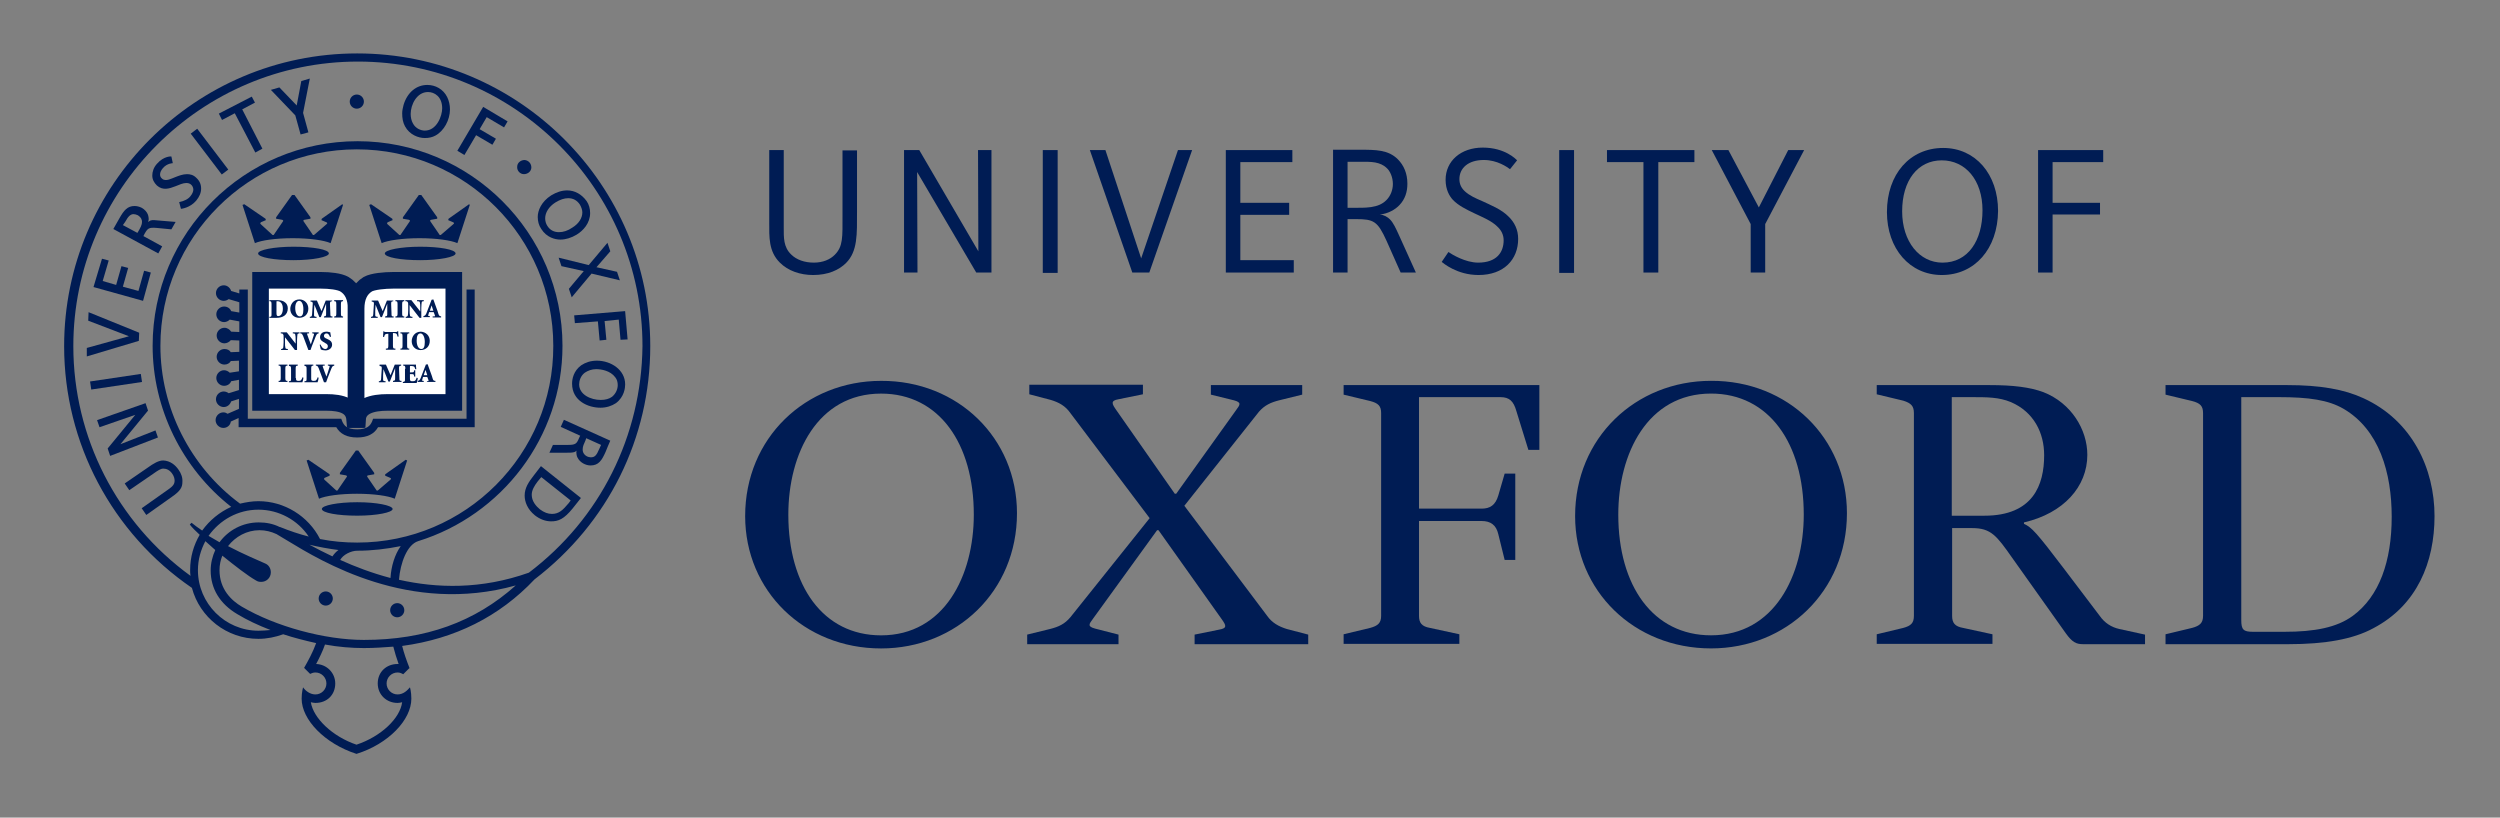 <?xml version="1.0" encoding="UTF-8"?>
<svg xmlns="http://www.w3.org/2000/svg" width="159" height="52" viewBox="0 0 159 52" fill="none">
  <rect x="0" y="0" width="159" height="52" fill="#808080" stroke="none"/>
  <g id="University-of-Oxford 1" clip-path="url(#clip0_231_21253)">
    <g id="Group">
      <path id="Vector" d="M22.649 19.629C22.649 18.931 22.424 18.391 21.906 18.076C21.591 17.896 20.961 17.828 20.421 17.828H16.571V25.594H20.758C21.726 25.594 22.492 25.82 22.559 26.675H22.649V19.629Z" fill="white"></path>
      <path id="Vector_2" d="M22.649 19.629C22.649 18.931 22.424 18.391 21.906 18.076C21.591 17.896 20.961 17.828 20.421 17.828H16.571V25.594H20.758C21.726 25.594 22.492 25.82 22.559 26.675H22.649V19.629Z" stroke="#001C54" stroke-width="1.057" stroke-miterlimit="3.864"></path>
    </g>
    <g id="Group_2">
      <path id="Vector_3" d="M22.649 19.629C22.649 18.931 22.875 18.391 23.392 18.076C23.707 17.896 24.473 17.828 24.991 17.828H28.862V25.594H24.653C23.685 25.594 22.785 25.82 22.739 26.675H22.649V19.629Z" fill="white"></path>
      <path id="Vector_4" d="M22.649 19.629C22.649 18.931 22.875 18.391 23.392 18.076C23.707 17.896 24.473 17.828 24.991 17.828H28.862V25.594H24.653C23.685 25.594 22.785 25.82 22.739 26.675H22.649V19.629Z" stroke="#001C54" stroke-width="1.057" stroke-miterlimit="3.864"></path>
    </g>
    <path id="Vector_5" d="M29.672 18.415V26.631H23.729L23.662 26.811C23.549 27.059 23.369 27.306 22.716 27.306C22.063 27.306 21.883 27.059 21.771 26.811L21.703 26.631H15.76V18.415H15.22V18.662L14.702 18.505C14.635 18.302 14.455 18.145 14.23 18.145C13.96 18.145 13.734 18.37 13.734 18.64C13.734 18.91 13.96 19.135 14.23 19.135C14.342 19.135 14.455 19.09 14.545 19.023L15.22 19.225V19.878L14.702 19.788C14.635 19.608 14.455 19.495 14.252 19.495C13.982 19.495 13.757 19.72 13.757 19.99C13.757 20.261 13.982 20.486 14.252 20.486C14.387 20.486 14.522 20.418 14.612 20.328L15.22 20.441V21.116L14.702 21.093C14.612 20.958 14.455 20.846 14.275 20.846C14.005 20.846 13.779 21.071 13.779 21.341C13.779 21.611 14.005 21.836 14.275 21.836C14.432 21.836 14.59 21.746 14.68 21.634L15.22 21.656V22.377L14.68 22.399C14.59 22.264 14.455 22.197 14.275 22.197C14.005 22.197 13.779 22.422 13.779 22.692C13.779 22.962 14.005 23.187 14.275 23.187C14.455 23.187 14.612 23.097 14.68 22.962L15.198 22.939V23.615L14.612 23.705C14.522 23.615 14.387 23.547 14.252 23.547C13.982 23.547 13.757 23.772 13.757 24.042C13.757 24.312 13.982 24.538 14.252 24.538C14.455 24.538 14.635 24.425 14.702 24.245L15.198 24.155V24.808L14.545 25.01C14.455 24.943 14.342 24.898 14.23 24.898C13.96 24.898 13.734 25.123 13.734 25.393C13.734 25.663 13.96 25.888 14.23 25.888C14.455 25.888 14.635 25.731 14.702 25.528L15.198 25.37V26.001L14.477 26.316C14.41 26.271 14.32 26.226 14.207 26.226C13.937 26.226 13.712 26.451 13.712 26.721C13.712 26.991 13.937 27.216 14.207 27.216C14.455 27.216 14.657 27.036 14.68 26.811L15.175 26.586V27.171H21.388C21.636 27.599 22.063 27.824 22.716 27.824C23.369 27.824 23.797 27.599 24.044 27.171H30.19V18.415H29.672Z" fill="#001C54"></path>
    <path id="Vector_6" d="M18.666 15.691C17.428 15.691 16.415 15.894 16.415 16.119C16.415 16.367 17.428 16.547 18.666 16.547C19.904 16.547 20.917 16.344 20.917 16.119C20.917 15.871 19.927 15.691 18.666 15.691Z" fill="#001C54"></path>
    <path id="Vector_7" d="M21.771 12.988L20.465 13.911L20.443 14.001L20.758 14.136C20.825 14.158 20.825 14.226 20.78 14.248L19.97 14.946H19.902L19.317 14.091C19.272 14.046 19.295 13.978 19.362 13.978L19.745 13.911V13.82L18.732 12.402H18.574L17.561 13.82V13.911L17.944 13.978C18.012 14.001 18.034 14.046 17.989 14.091L17.404 14.946H17.336L16.571 14.248C16.548 14.226 16.548 14.181 16.593 14.136L16.909 14.001L16.886 13.911L15.535 12.988L15.423 13.033L16.211 15.464C16.616 15.284 17.539 15.149 18.619 15.149C19.7 15.149 20.623 15.284 21.028 15.464L21.816 13.033L21.771 12.988Z" fill="#001C54"></path>
    <path id="Vector_8" d="M22.721 31.941C21.483 31.941 20.47 32.144 20.47 32.369C20.47 32.617 21.483 32.797 22.721 32.797C23.959 32.797 24.972 32.594 24.972 32.369C24.949 32.144 23.959 31.941 22.721 31.941Z" fill="#001C54"></path>
    <path id="Vector_9" d="M25.804 29.241L24.498 30.165V30.255L24.814 30.39C24.881 30.412 24.881 30.48 24.836 30.502L24.026 31.2H23.958L23.373 30.345C23.328 30.299 23.35 30.232 23.418 30.232L23.8 30.165V30.074L22.788 28.656H22.63L21.617 30.074V30.165L22 30.232C22.067 30.255 22.09 30.299 22.045 30.345L21.459 31.2H21.392L20.627 30.502C20.604 30.48 20.604 30.412 20.649 30.39L20.964 30.255V30.165L19.613 29.241L19.501 29.287L20.289 31.718C20.694 31.538 21.617 31.403 22.698 31.403C23.778 31.403 24.701 31.538 25.106 31.718L25.894 29.287L25.804 29.241Z" fill="#001C54"></path>
    <path id="Vector_10" d="M26.725 15.691C25.487 15.691 24.474 15.894 24.474 16.119C24.474 16.367 25.487 16.547 26.725 16.547C27.963 16.547 28.976 16.344 28.976 16.119C28.976 15.871 27.963 15.691 26.725 15.691Z" fill="#001C54"></path>
    <path id="Vector_11" d="M29.833 12.988L28.528 13.911L28.505 14.001L28.82 14.136C28.888 14.158 28.888 14.226 28.843 14.248L28.032 14.946H27.965L27.38 14.091C27.335 14.046 27.357 13.978 27.425 13.978L27.807 13.911V13.82L26.794 12.402H26.637L25.624 13.82V13.911L26.007 13.978C26.074 14.001 26.097 14.046 26.052 14.091L25.466 14.946H25.399L24.633 14.248C24.611 14.226 24.611 14.181 24.656 14.136L24.971 14.001L24.949 13.911L23.598 12.988L23.485 13.033L24.273 15.464C24.678 15.284 25.601 15.149 26.682 15.149C27.762 15.149 28.685 15.284 29.09 15.464L29.878 13.033L29.833 12.988Z" fill="#001C54"></path>
    <path id="Vector_12" d="M17.651 19.09C17.854 19.09 18.034 19.135 18.147 19.247C18.237 19.315 18.304 19.45 18.304 19.608C18.304 20.035 17.989 20.215 17.584 20.215H17.134V20.148C17.269 20.148 17.269 20.125 17.269 19.945V19.36C17.269 19.18 17.246 19.157 17.134 19.157V19.09H17.651ZM17.584 19.923C17.584 20.08 17.629 20.103 17.697 20.103C17.854 20.103 17.989 19.945 17.989 19.63C17.989 19.27 17.809 19.157 17.651 19.157C17.607 19.157 17.584 19.157 17.584 19.18C17.584 19.18 17.584 19.225 17.584 19.27V19.923Z" fill="#001C54"></path>
    <path id="Vector_13" d="M19.61 19.628C19.61 19.988 19.362 20.213 19.025 20.213C18.687 20.213 18.462 19.966 18.462 19.651C18.462 19.381 18.642 19.043 19.047 19.043C19.362 19.043 19.61 19.291 19.61 19.628ZM18.777 19.583C18.777 19.898 18.89 20.123 19.07 20.123C19.227 20.123 19.295 19.988 19.295 19.673C19.295 19.336 19.182 19.133 19.025 19.133C18.89 19.133 18.777 19.291 18.777 19.583Z" fill="#001C54"></path>
    <path id="Vector_14" d="M21.122 19.09V19.157C20.987 19.18 20.987 19.18 20.987 19.36L21.01 19.923C21.01 20.103 21.01 20.125 21.145 20.125V20.193H20.605V20.125C20.74 20.103 20.74 20.103 20.74 19.923V19.315L20.402 20.17H20.312L19.997 19.383L19.974 19.765C19.974 19.923 19.974 19.99 19.974 20.058C19.974 20.125 20.019 20.148 20.132 20.148V20.215H19.704V20.148C19.794 20.148 19.817 20.125 19.839 20.058C19.839 20.013 19.862 19.923 19.862 19.765L19.884 19.427C19.907 19.202 19.884 19.202 19.749 19.18V19.112H20.154L20.447 19.788L20.717 19.112H21.122V19.09Z" fill="#001C54"></path>
    <path id="Vector_15" d="M21.683 19.923C21.683 20.103 21.705 20.125 21.818 20.125V20.193H21.255V20.125C21.367 20.125 21.39 20.103 21.39 19.923V19.36C21.39 19.18 21.367 19.157 21.255 19.157V19.09H21.818V19.157C21.705 19.157 21.683 19.18 21.683 19.36V19.923Z" fill="#001C54"></path>
    <path id="Vector_16" d="M18.915 22.262H18.757L18.127 21.452V21.767C18.127 21.947 18.127 22.037 18.149 22.105C18.149 22.172 18.194 22.195 18.307 22.195V22.262H17.879V22.195C17.947 22.195 17.991 22.172 18.014 22.105C18.014 22.06 18.037 21.947 18.037 21.767V21.452C18.037 21.317 18.037 21.294 17.991 21.249C17.969 21.204 17.924 21.204 17.856 21.204V21.137H18.239L18.802 21.857V21.632C18.802 21.452 18.802 21.362 18.779 21.294C18.779 21.227 18.734 21.204 18.622 21.204V21.137H19.049V21.204C18.959 21.204 18.915 21.227 18.915 21.294C18.915 21.339 18.892 21.452 18.892 21.632V22.262H18.915Z" fill="#001C54"></path>
    <path id="Vector_17" d="M19.613 22.262C19.5 21.947 19.342 21.542 19.275 21.362C19.207 21.227 19.185 21.204 19.095 21.204V21.137H19.657V21.204H19.59C19.522 21.204 19.522 21.227 19.545 21.294C19.567 21.384 19.703 21.722 19.77 21.902C19.815 21.767 19.928 21.429 19.95 21.339C19.995 21.227 19.973 21.227 19.905 21.204H19.86V21.137H20.265V21.204C20.175 21.227 20.153 21.227 20.085 21.384C20.085 21.407 19.86 21.925 19.747 22.262H19.613Z" fill="#001C54"></path>
    <path id="Vector_18" d="M20.378 21.904C20.423 21.994 20.513 22.197 20.693 22.197C20.783 22.197 20.851 22.129 20.851 22.017C20.851 21.927 20.783 21.859 20.671 21.814L20.648 21.792C20.513 21.724 20.355 21.634 20.355 21.454C20.355 21.251 20.491 21.094 20.761 21.094C20.806 21.094 20.873 21.094 20.918 21.116C20.963 21.116 20.986 21.139 21.008 21.139C21.008 21.206 21.031 21.296 21.053 21.409L20.986 21.431C20.941 21.319 20.896 21.206 20.761 21.206C20.671 21.206 20.603 21.274 20.603 21.364C20.603 21.454 20.671 21.499 20.783 21.544L20.828 21.567C20.986 21.634 21.121 21.724 21.121 21.927C21.121 22.129 20.941 22.287 20.693 22.287C20.626 22.287 20.558 22.264 20.513 22.264C20.468 22.242 20.423 22.242 20.401 22.219C20.378 22.129 20.355 22.039 20.333 21.927L20.378 21.904Z" fill="#001C54"></path>
    <path id="Vector_19" d="M18.147 24.02C18.147 24.201 18.17 24.223 18.282 24.223V24.291H17.72V24.223C17.832 24.223 17.855 24.201 17.855 24.02V23.458C17.855 23.277 17.832 23.255 17.72 23.255V23.188H18.282V23.255C18.17 23.255 18.147 23.277 18.147 23.458V24.02Z" fill="#001C54"></path>
    <path id="Vector_20" d="M18.826 24.043C18.826 24.133 18.826 24.178 18.871 24.201C18.894 24.223 18.939 24.223 18.984 24.223C19.029 24.223 19.119 24.223 19.141 24.178C19.164 24.155 19.209 24.11 19.231 23.998L19.299 24.02C19.299 24.088 19.254 24.268 19.231 24.313H18.376V24.245C18.511 24.245 18.511 24.223 18.511 24.043V23.48C18.511 23.3 18.488 23.277 18.376 23.277V23.188H18.939V23.255C18.826 23.255 18.804 23.277 18.804 23.458V24.043H18.826Z" fill="#001C54"></path>
    <path id="Vector_21" d="M19.792 24.043C19.792 24.133 19.792 24.178 19.837 24.201C19.86 24.223 19.904 24.223 19.95 24.223C19.995 24.223 20.085 24.223 20.107 24.178C20.13 24.155 20.175 24.11 20.197 23.998L20.265 24.02C20.265 24.088 20.22 24.268 20.197 24.313H19.364V24.245C19.499 24.245 19.499 24.223 19.499 24.043V23.48C19.499 23.3 19.477 23.277 19.364 23.277V23.188H19.927V23.255C19.814 23.255 19.792 23.277 19.792 23.458V24.043Z" fill="#001C54"></path>
    <path id="Vector_22" d="M20.605 24.313C20.492 23.998 20.334 23.593 20.267 23.413C20.2 23.277 20.177 23.255 20.087 23.255V23.188H20.65V23.255H20.582C20.515 23.255 20.515 23.277 20.537 23.345C20.56 23.435 20.695 23.773 20.762 23.953C20.807 23.818 20.92 23.48 20.942 23.39C20.987 23.277 20.965 23.277 20.897 23.255H20.852V23.188H21.258V23.255C21.167 23.277 21.145 23.277 21.077 23.435C21.077 23.458 20.852 23.975 20.74 24.313H20.605Z" fill="#001C54"></path>
    <path id="Vector_23" d="M25.013 19.09V19.157C24.878 19.18 24.878 19.18 24.878 19.36L24.9 19.923C24.9 20.103 24.9 20.125 25.035 20.125V20.193H24.495V20.125C24.63 20.103 24.63 20.103 24.63 19.923V19.315L24.293 20.17H24.203L23.887 19.383L23.865 19.765C23.865 19.923 23.865 19.99 23.865 20.058C23.865 20.125 23.91 20.148 24.022 20.148V20.215H23.595V20.148C23.685 20.148 23.707 20.125 23.73 20.058C23.73 20.013 23.752 19.923 23.752 19.765L23.775 19.427C23.797 19.202 23.775 19.202 23.64 19.18V19.112H24.045L24.338 19.788L24.608 19.112H25.013V19.09Z" fill="#001C54"></path>
    <path id="Vector_24" d="M25.577 19.923C25.577 20.103 25.6 20.125 25.712 20.125V20.193H25.149V20.125C25.262 20.125 25.285 20.103 25.285 19.923V19.36C25.285 19.18 25.262 19.157 25.149 19.157V19.09H25.712V19.157C25.6 19.157 25.577 19.18 25.577 19.36V19.923Z" fill="#001C54"></path>
    <path id="Vector_25" d="M26.84 20.215H26.683L26.052 19.405V19.72C26.052 19.9 26.052 19.99 26.075 20.058C26.075 20.125 26.12 20.148 26.232 20.148V20.215H25.805V20.148C25.872 20.148 25.917 20.125 25.94 20.058C25.94 20.013 25.962 19.923 25.962 19.72V19.405C25.962 19.27 25.962 19.247 25.917 19.202C25.895 19.157 25.85 19.157 25.782 19.157V19.09H26.165L26.728 19.81V19.585C26.728 19.405 26.728 19.315 26.705 19.247C26.705 19.18 26.66 19.157 26.525 19.157V19.09H26.953V19.157C26.863 19.157 26.818 19.18 26.818 19.247C26.818 19.292 26.795 19.405 26.795 19.585V20.215H26.84Z" fill="#001C54"></path>
    <path id="Vector_26" d="M27.561 20.123H27.606C27.674 20.123 27.674 20.101 27.651 20.033L27.584 19.853H27.291L27.246 20.011C27.223 20.078 27.223 20.101 27.291 20.101H27.336V20.169H26.931V20.101C27.021 20.078 27.043 20.078 27.111 19.943L27.448 19.066L27.561 19.043L27.674 19.358C27.741 19.561 27.831 19.763 27.876 19.943C27.921 20.101 27.966 20.101 28.056 20.123V20.191H27.516V20.123H27.561ZM27.336 19.763H27.561L27.448 19.426L27.336 19.763Z" fill="#001C54"></path>
    <path id="Vector_27" d="M24.991 21.971C24.991 22.151 25.013 22.173 25.148 22.173V22.241H24.54V22.173C24.675 22.173 24.698 22.151 24.698 21.971V21.228H24.675C24.563 21.228 24.518 21.25 24.495 21.273C24.473 21.295 24.45 21.34 24.428 21.43H24.36C24.36 21.295 24.383 21.16 24.383 21.07H24.428C24.45 21.115 24.473 21.115 24.518 21.115H25.193C25.238 21.115 25.238 21.115 25.283 21.07H25.328C25.328 21.138 25.328 21.295 25.351 21.408H25.283C25.261 21.295 25.238 21.25 25.216 21.228C25.193 21.205 25.126 21.183 25.058 21.183H24.991V21.971Z" fill="#001C54"></path>
    <path id="Vector_28" d="M25.893 21.97C25.893 22.15 25.916 22.172 26.029 22.172V22.24H25.466V22.172C25.578 22.172 25.601 22.15 25.601 21.97V21.407C25.601 21.227 25.578 21.204 25.466 21.204V21.137H26.029V21.204C25.916 21.204 25.893 21.227 25.893 21.407V21.97Z" fill="#001C54"></path>
    <path id="Vector_29" d="M27.333 21.679C27.333 22.039 27.085 22.264 26.747 22.264C26.41 22.264 26.185 22.017 26.185 21.701C26.185 21.431 26.365 21.094 26.77 21.094C27.085 21.116 27.333 21.341 27.333 21.679ZM26.5 21.657C26.5 21.972 26.612 22.197 26.792 22.197C26.95 22.197 27.017 22.062 27.017 21.747C27.017 21.409 26.882 21.206 26.747 21.206C26.59 21.206 26.5 21.341 26.5 21.657Z" fill="#001C54"></path>
    <path id="Vector_30" d="M25.513 23.188V23.255C25.378 23.277 25.378 23.277 25.378 23.458L25.4 24.02C25.4 24.201 25.4 24.223 25.535 24.223V24.291H24.995V24.223C25.13 24.201 25.13 24.201 25.13 24.02V23.413L24.793 24.268H24.703L24.387 23.48L24.365 23.863C24.365 24.02 24.365 24.088 24.365 24.155C24.365 24.223 24.41 24.245 24.522 24.245V24.313H24.095V24.245C24.185 24.245 24.207 24.223 24.23 24.155C24.23 24.11 24.252 24.02 24.252 23.863L24.275 23.525C24.297 23.3 24.275 23.3 24.14 23.277V23.188H24.545L24.838 23.863L25.108 23.188H25.513Z" fill="#001C54"></path>
    <path id="Vector_31" d="M25.78 23.458C25.78 23.277 25.757 23.255 25.645 23.255V23.188H26.455C26.455 23.21 26.455 23.345 26.477 23.48H26.41C26.387 23.39 26.365 23.345 26.342 23.323C26.32 23.3 26.252 23.277 26.162 23.277H26.14C26.072 23.277 26.072 23.277 26.072 23.345V23.683H26.162C26.32 23.683 26.32 23.683 26.342 23.548H26.41V23.953H26.342C26.32 23.795 26.32 23.795 26.162 23.795H26.072V24.065C26.072 24.155 26.072 24.201 26.117 24.223C26.14 24.245 26.185 24.245 26.23 24.245C26.297 24.245 26.365 24.245 26.41 24.201C26.433 24.178 26.477 24.11 26.5 24.02L26.567 24.043C26.567 24.133 26.523 24.313 26.5 24.358H25.622V24.291C25.757 24.268 25.757 24.268 25.757 24.088V23.458H25.78Z" fill="#001C54"></path>
    <path id="Vector_32" d="M27.153 24.245H27.198C27.265 24.245 27.265 24.222 27.243 24.154L27.175 23.974H26.905L26.86 24.132C26.837 24.2 26.837 24.222 26.905 24.222H26.95V24.29H26.567V24.222C26.657 24.2 26.68 24.2 26.747 24.064L27.085 23.187L27.198 23.164L27.31 23.479C27.378 23.682 27.468 23.884 27.513 24.064C27.558 24.222 27.603 24.222 27.693 24.222V24.29H27.153V24.245ZM26.95 23.862H27.175L27.063 23.524L26.95 23.862Z" fill="#001C54"></path>
    <path id="Vector_33" d="M21.167 38.066C21.167 38.313 20.964 38.516 20.717 38.516C20.469 38.516 20.267 38.313 20.267 38.066C20.267 37.818 20.469 37.615 20.717 37.615C20.964 37.615 21.167 37.818 21.167 38.066Z" fill="#001C54"></path>
    <path id="Vector_34" d="M25.714 38.81C25.714 39.057 25.511 39.26 25.264 39.26C25.016 39.26 24.814 39.057 24.814 38.81C24.814 38.562 25.016 38.359 25.264 38.359C25.511 38.359 25.714 38.562 25.714 38.81Z" fill="#001C54"></path>
    <path id="Vector_35" d="M23.144 6.462C23.144 6.71 22.941 6.912 22.693 6.912C22.446 6.912 22.243 6.71 22.243 6.462C22.243 6.214 22.446 6.012 22.693 6.012C22.941 6.012 23.144 6.214 23.144 6.462Z" fill="#001C54"></path>
    <path id="Vector_36" d="M33.794 10.649C33.794 10.896 33.569 11.076 33.321 11.076C33.073 11.076 32.871 10.851 32.893 10.604C32.893 10.356 33.118 10.176 33.366 10.176C33.614 10.198 33.794 10.401 33.794 10.649Z" fill="#001C54"></path>
    <path id="Vector_37" d="M11.352 29.87C11.532 30.118 11.622 30.388 11.6 30.658C11.6 30.974 11.487 31.221 10.925 31.604L9.304 32.752L9.011 32.324C9.011 32.324 10.677 31.154 10.7 31.131C10.992 30.928 11.105 30.793 11.105 30.568C11.105 30.433 11.06 30.276 10.947 30.118C10.79 29.893 10.587 29.803 10.384 29.803C10.227 29.803 10.047 29.916 9.732 30.141L8.223 31.176L7.931 30.748L9.371 29.758C9.777 29.465 10.092 29.285 10.384 29.285C10.835 29.308 11.15 29.578 11.352 29.87Z" fill="#001C54"></path>
    <path id="Vector_38" d="M6.173 26.721L9.257 25.641L9.414 26.113L7.659 28.252L9.887 27.374L10.045 27.824L7.006 28.995L6.848 28.522L8.604 26.384L6.33 27.171L6.173 26.721Z" fill="#001C54"></path>
    <path id="Vector_39" d="M8.956 23.782L5.728 24.262L5.804 24.774L9.032 24.294L8.956 23.782Z" fill="#001C54"></path>
    <path id="Vector_40" d="M5.611 20.396L5.633 19.855L8.852 21.161L8.83 21.679L5.521 22.669V22.129L8.199 21.386L5.611 20.396Z" fill="#001C54"></path>
    <path id="Vector_41" d="M8.559 13.102C8.108 13.102 7.883 13.372 7.591 13.889L7.208 14.565L10.067 16.118L10.315 15.668L9.121 15.015L9.189 14.88C9.392 14.52 9.459 14.452 9.977 14.497L10.9 14.587L11.17 14.114L10.089 14.024C9.864 14.002 9.707 13.979 9.572 14.024C9.527 14.047 9.482 14.069 9.414 14.114C9.437 14.047 9.459 14.002 9.459 13.934C9.459 13.844 9.437 13.754 9.414 13.664C9.347 13.484 9.211 13.327 9.009 13.214C8.874 13.147 8.716 13.102 8.559 13.102ZM7.973 14.092C8.153 13.754 8.311 13.619 8.491 13.619C8.559 13.619 8.671 13.642 8.761 13.687C8.874 13.754 8.986 13.867 9.009 13.979C9.031 14.024 9.031 14.069 9.031 14.114C9.031 14.317 8.919 14.497 8.806 14.7L8.739 14.812L7.816 14.317L7.973 14.092Z" fill="#001C54"></path>
    <path id="Vector_42" d="M12.542 8.187L12.13 8.5L14.105 11.098L14.518 10.785L12.542 8.187Z" fill="#001C54"></path>
    <path id="Vector_43" d="M13.919 7.225L16.012 6.145L16.215 6.527L15.405 6.955L16.688 9.454L16.238 9.701L14.932 7.203L14.121 7.63L13.919 7.225Z" fill="#001C54"></path>
    <path id="Vector_44" d="M19.163 5.154L19.704 4.996L19.276 7.18L19.614 8.418L19.118 8.553L18.781 7.337L17.227 5.716L17.768 5.559L18.871 6.707L19.163 5.154Z" fill="#001C54"></path>
    <path id="Vector_45" d="M29.087 9.588L30.73 6.797L32.283 7.72L32.058 8.102L30.955 7.45L30.505 8.215L31.541 8.823L31.316 9.206L30.28 8.598L29.537 9.858L29.087 9.588Z" fill="#001C54"></path>
    <path id="Vector_46" d="M37.442 16.86L38.635 15.441L38.815 15.982L37.937 16.995L39.243 17.287L39.423 17.828L37.622 17.4L36.361 18.908L36.181 18.368L37.127 17.242L35.708 16.927L35.528 16.387L37.442 16.86Z" fill="#001C54"></path>
    <path id="Vector_47" d="M36.517 20.057L39.758 19.787L39.916 21.588L39.465 21.61L39.353 20.327L38.453 20.417L38.565 21.61L38.137 21.655L38.025 20.44L36.562 20.552L36.517 20.057Z" fill="#001C54"></path>
    <path id="Vector_48" d="M37.959 22.938C37.577 22.938 37.239 23.05 36.969 23.23C36.474 23.59 36.384 24.108 36.384 24.401C36.384 25.504 37.419 25.931 38.185 25.931C38.567 25.931 38.905 25.819 39.175 25.639C39.715 25.234 39.76 24.648 39.76 24.446C39.76 23.523 38.86 22.938 37.959 22.938ZM38.207 25.436C37.577 25.436 36.834 25.099 36.834 24.446C36.834 24.221 36.924 23.905 37.194 23.703C37.397 23.568 37.644 23.478 37.914 23.478C38.23 23.478 38.815 23.568 39.13 23.995C39.243 24.131 39.288 24.311 39.288 24.491C39.288 24.738 39.175 25.031 38.928 25.234C38.747 25.369 38.5 25.436 38.207 25.436Z" fill="#001C54"></path>
    <path id="Vector_49" d="M36.069 12.109C35.731 12.109 35.393 12.222 35.056 12.425C34.425 12.83 34.2 13.393 34.2 13.798C34.2 14.068 34.268 14.338 34.425 14.563C34.763 15.103 35.303 15.238 35.641 15.238C35.979 15.238 36.339 15.126 36.676 14.923C37.082 14.676 37.532 14.203 37.532 13.55C37.532 13.28 37.464 13.01 37.307 12.785C36.992 12.357 36.564 12.109 36.069 12.109ZM35.551 14.766C35.258 14.766 34.988 14.653 34.808 14.361C34.718 14.225 34.673 14.045 34.673 13.888C34.673 13.528 34.898 13.145 35.326 12.875C35.618 12.695 35.889 12.605 36.136 12.605C36.451 12.605 36.699 12.74 36.879 13.01C36.969 13.167 37.037 13.348 37.037 13.505C37.037 13.865 36.812 14.225 36.406 14.473C36.114 14.676 35.821 14.766 35.551 14.766Z" fill="#001C54"></path>
    <path id="Vector_50" d="M27.177 5.402C26.502 5.402 25.917 5.853 25.669 6.663C25.624 6.843 25.579 7.023 25.579 7.203C25.579 7.518 25.624 7.788 25.759 8.036C26.052 8.576 26.615 8.779 27.02 8.779C27.267 8.779 27.492 8.734 27.695 8.621C28.235 8.329 28.618 7.631 28.618 6.956C28.618 6.663 28.55 6.393 28.438 6.168C28.19 5.672 27.695 5.402 27.177 5.402ZM27.02 8.306C26.795 8.306 26.434 8.194 26.254 7.834C26.164 7.676 26.119 7.451 26.119 7.248C26.119 6.663 26.502 5.853 27.222 5.853C27.628 5.853 28.123 6.145 28.123 6.888C28.123 7.361 27.785 8.306 27.02 8.306Z" fill="#001C54"></path>
    <path id="Vector_51" d="M9.165 17.22L9.593 17.333L9.098 19.134L5.946 18.256L6.487 16.455L6.914 16.568L6.532 17.873L7.387 18.121L7.725 16.928L8.152 17.04L7.815 18.233L8.805 18.504L9.165 17.22Z" fill="#001C54"></path>
    <path id="Vector_52" d="M9.977 10.423C10.427 9.905 10.9 9.95 10.9 9.95L10.99 10.378C10.99 10.378 10.63 10.378 10.36 10.693C10.247 10.828 10.18 10.963 10.18 11.098C10.18 11.211 10.225 11.301 10.315 11.368C10.54 11.571 10.923 11.346 11.17 11.256C11.35 11.188 11.62 11.076 11.891 11.076C12.093 11.076 12.296 11.121 12.476 11.301C12.701 11.504 12.791 11.729 12.791 11.999C12.791 12.269 12.678 12.516 12.476 12.764C12.071 13.237 11.508 13.282 11.508 13.282L11.395 12.854C11.733 12.787 11.981 12.652 12.116 12.471C12.228 12.336 12.296 12.179 12.296 12.066C12.296 11.954 12.251 11.819 12.138 11.729C12.048 11.661 11.958 11.639 11.846 11.639C11.643 11.639 11.395 11.751 11.17 11.841C10.765 11.999 10.36 12.134 9.977 11.796C9.797 11.616 9.685 11.413 9.685 11.166C9.685 10.918 9.775 10.648 9.977 10.423Z" fill="#001C54"></path>
    <path id="Vector_53" d="M35.663 27.149L36.901 27.712L36.833 27.847C36.676 28.23 36.608 28.297 36.09 28.297H35.167L34.942 28.793H36.023C36.248 28.793 36.406 28.793 36.541 28.748C36.586 28.725 36.631 28.703 36.676 28.658C36.676 28.68 36.653 28.703 36.653 28.748C36.653 28.86 36.676 28.995 36.721 29.085C36.878 29.423 37.261 29.603 37.554 29.603C38.071 29.603 38.274 29.288 38.522 28.725C38.522 28.703 38.814 28.027 38.814 28.027L35.865 26.699L35.663 27.149ZM37.576 29.085C37.419 29.085 37.171 28.995 37.081 28.748C37.058 28.68 37.058 28.613 37.058 28.568C37.058 28.387 37.148 28.207 37.239 28.005L37.283 27.87L38.229 28.297L38.116 28.545C37.936 28.973 37.824 29.085 37.576 29.085Z" fill="#001C54"></path>
    <path id="Vector_54" d="M33.953 30.232C33.616 30.66 33.368 31.042 33.368 31.515C33.368 31.92 33.548 32.393 34.021 32.776C34.336 33.023 34.696 33.158 35.056 33.158C35.507 33.158 35.867 33.023 36.43 32.325L36.947 31.672L34.404 29.646L33.953 30.232ZM35.102 32.685C34.854 32.685 34.606 32.595 34.336 32.393C34.089 32.19 33.818 31.875 33.818 31.47C33.818 31.177 33.976 30.907 34.201 30.614L34.426 30.344L36.295 31.83L36.16 32.01C35.799 32.438 35.552 32.685 35.102 32.685Z" fill="#001C54"></path>
    <path id="Vector_55" d="M41.357 22.015C41.357 11.75 32.983 3.398 22.718 3.398C12.431 3.398 4.079 11.75 4.079 22.015C4.079 28.183 7.118 33.901 12.206 37.39C12.701 39.258 14.412 40.631 16.438 40.631C16.978 40.631 17.518 40.519 18.013 40.339C18.689 40.564 19.409 40.744 20.107 40.901C19.904 41.464 19.612 42.005 19.341 42.477C19.341 42.477 19.341 42.477 19.364 42.477H19.341L19.724 42.86C19.814 42.815 19.927 42.77 20.062 42.77C20.445 42.77 20.76 43.085 20.76 43.468C20.76 43.85 20.445 44.166 20.062 44.166C19.724 44.166 19.431 43.94 19.274 43.715C19.274 43.715 19.184 44.031 19.184 44.436C19.184 45.764 20.647 47.294 22.673 47.947C24.699 47.317 26.162 45.786 26.162 44.436C26.162 43.986 26.072 43.715 26.072 43.715C25.915 43.895 25.667 44.166 25.284 44.166C24.902 44.166 24.587 43.85 24.587 43.468C24.587 43.085 24.902 42.77 25.284 42.77C25.419 42.77 25.532 42.815 25.645 42.882L26.027 42.5H26.05C25.847 41.982 25.689 41.532 25.577 41.082C28.931 40.631 31.767 39.213 33.996 36.849C38.678 33.27 41.357 27.868 41.357 22.015ZM16.438 40.114C14.322 40.114 12.588 38.38 12.588 36.264C12.588 35.589 12.768 34.981 13.061 34.418C13.264 34.598 13.466 34.779 13.691 34.981C13.511 35.386 13.399 35.814 13.399 36.287C13.399 37.435 13.984 38.403 15.087 39.056C15.717 39.438 16.438 39.776 17.203 40.069C16.955 40.091 16.708 40.114 16.438 40.114ZM22.718 34.508C21.93 34.508 21.142 34.441 20.354 34.283C19.612 32.82 18.081 31.875 16.438 31.875C16.032 31.875 15.65 31.942 15.267 32.032C12.093 29.691 10.202 25.932 10.202 21.992C10.202 15.104 15.807 9.499 22.696 9.499C29.584 9.499 35.189 15.104 35.189 21.992C35.212 28.903 29.606 34.508 22.718 34.508ZM25.487 34.733C25.104 35.274 24.879 36.017 24.834 36.76C23.641 36.444 22.583 36.039 21.637 35.611C21.818 35.274 22.335 35.026 22.718 35.026C23.663 35.026 24.587 34.914 25.487 34.733ZM21.525 34.981C21.367 35.094 21.232 35.251 21.142 35.386C20.67 35.161 20.084 34.869 19.679 34.644C20.242 34.779 20.962 34.914 21.525 34.981ZM16.438 32.415C17.721 32.415 18.936 33.068 19.634 34.126C19.026 33.968 18.419 33.766 17.811 33.518H17.788C17.383 33.315 16.933 33.225 16.46 33.225C15.425 33.225 14.524 33.721 13.961 34.486C13.736 34.351 13.489 34.216 13.264 34.081C13.984 33.068 15.132 32.415 16.438 32.415ZM25.284 42.23C24.587 42.23 24.024 42.725 24.024 43.468C24.024 44.188 24.587 44.706 25.284 44.706C25.397 44.706 25.487 44.683 25.577 44.661C25.442 45.696 24.226 46.844 22.673 47.362C21.142 46.844 19.927 45.674 19.769 44.661C19.859 44.683 19.972 44.706 20.062 44.706C20.805 44.706 21.322 44.188 21.322 43.468C21.322 42.792 20.782 42.252 20.107 42.23C20.309 41.847 20.512 41.442 20.67 40.992C21.525 41.149 22.358 41.217 23.146 41.217C23.799 41.217 24.406 41.172 25.014 41.127C25.104 41.487 25.217 41.847 25.352 42.23C25.329 42.23 25.307 42.23 25.284 42.23ZM23.146 40.699C20.647 40.699 17.518 39.843 15.38 38.583C14.727 38.2 13.961 37.48 13.961 36.264C13.961 35.927 14.029 35.611 14.141 35.341C14.952 35.994 15.762 36.624 16.28 36.917C16.392 36.985 16.46 37.007 16.618 37.007C16.955 37.007 17.225 36.737 17.225 36.399C17.225 36.152 17.09 35.927 16.865 35.837C16.415 35.634 15.492 35.251 14.502 34.733C14.974 34.126 15.695 33.721 16.505 33.721C16.888 33.721 17.248 33.811 17.586 33.968L18.261 34.373C20.445 35.702 26.05 39.123 32.803 37.232C30.214 39.551 27.063 40.699 23.146 40.699ZM33.636 36.422C30.597 37.502 27.783 37.412 25.374 36.872C25.464 35.791 25.892 34.644 26.59 34.418C31.902 32.775 35.774 27.823 35.774 21.992C35.774 14.811 29.922 8.981 22.741 8.981C15.537 8.981 9.707 14.811 9.707 21.992C9.707 25.977 11.575 29.781 14.704 32.235C13.961 32.572 13.331 33.09 12.858 33.743C12.611 33.585 12.386 33.405 12.183 33.248L12.07 33.36C12.206 33.54 12.431 33.766 12.701 34.013C12.318 34.666 12.093 35.431 12.093 36.242C12.093 36.377 12.093 36.489 12.116 36.624C7.433 33.225 4.664 27.8 4.664 22.015C4.664 12.043 12.791 3.916 22.763 3.916C32.735 3.916 40.862 12.02 40.862 22.015C40.794 27.733 38.183 32.978 33.636 36.422Z" fill="#001C54"></path>
    <path id="Vector_56" d="M64.68 32.642C64.68 37.617 60.831 41.241 56.036 41.241C51.151 41.241 47.392 37.594 47.392 32.822C47.392 27.847 51.241 24.223 56.036 24.223C60.921 24.2 64.68 27.869 64.68 32.642ZM61.934 32.732C61.934 28.207 59.727 25.033 56.036 25.033C52.006 25.033 50.138 28.837 50.138 32.732C50.138 37.257 52.344 40.408 56.036 40.408C60.065 40.408 61.934 36.604 61.934 32.732Z" fill="#001C54"></path>
    <path id="Vector_57" d="M117.465 32.64C117.465 37.615 113.616 41.239 108.821 41.239C103.936 41.239 100.177 37.592 100.177 32.82C100.177 27.845 104.026 24.221 108.821 24.221C113.728 24.198 117.465 27.868 117.465 32.64ZM114.719 32.73C114.719 28.205 112.513 25.031 108.821 25.031C104.791 25.031 102.923 28.835 102.923 32.73C102.923 37.255 105.129 40.406 108.821 40.406C112.85 40.406 114.719 36.602 114.719 32.73Z" fill="#001C54"></path>
    <path id="Vector_58" d="M124.155 32.799H126.204C129.31 32.799 130.008 30.84 130.008 28.949C130.008 27.531 129.355 26.203 127.892 25.573C127.127 25.258 126.384 25.258 125.371 25.258H124.133V32.799H124.155ZM127.959 35.455C126.992 34.082 126.631 33.587 125.438 33.587H124.155V39.169C124.155 39.62 124.335 39.845 124.853 39.935L126.721 40.34V40.948H119.36V40.34L121.049 39.935C121.544 39.8 121.724 39.62 121.724 39.169V26.27C121.724 25.82 121.544 25.64 121.049 25.483L119.36 25.078V24.492H126.541C128.05 24.492 129.108 24.627 129.963 24.942C131.741 25.64 132.754 27.329 132.754 28.927C132.754 30.953 131.246 32.641 128.725 33.226V33.316C129.22 33.541 129.513 33.857 131.291 36.198L133.542 39.169C133.857 39.62 134.285 39.89 134.78 40.002L136.424 40.362V40.97H132.484C132.034 40.97 131.786 40.835 131.381 40.272L127.959 35.455Z" fill="#001C54"></path>
    <path id="Vector_59" d="M95.697 30.12H96.372V35.612H95.697L95.291 33.969C95.156 33.384 94.796 33.136 94.233 33.136H90.249V39.169C90.249 39.62 90.429 39.845 90.947 39.935L92.815 40.34V40.948H85.454V40.34L87.142 39.935C87.638 39.8 87.84 39.62 87.84 39.169V26.27C87.84 25.82 87.66 25.64 87.142 25.505L85.454 25.1V24.492H97.903V28.612H97.205L96.439 26.136C96.259 25.505 95.989 25.258 95.426 25.258H90.249V32.349H94.233C94.774 32.349 95.111 32.123 95.291 31.516L95.697 30.12Z" fill="#001C54"></path>
    <path id="Vector_60" d="M137.728 40.948V40.34L139.416 39.935C139.911 39.8 140.114 39.62 140.114 39.169V26.27C140.114 25.82 139.934 25.64 139.416 25.505L137.728 25.1V24.492H145.471C147.565 24.492 149.096 24.762 150.311 25.325C153.418 26.743 154.836 29.805 154.836 32.821C154.836 35.748 153.733 38.494 150.941 39.957C149.658 40.655 147.88 40.97 145.539 40.97H137.728V40.948ZM142.545 25.258V39.439C142.545 40.047 142.68 40.182 143.288 40.182H145.291C147.205 40.182 148.623 39.912 149.636 39.169C151.324 37.931 152.112 35.703 152.112 32.866C152.112 30.075 151.324 27.329 149.05 26C148.083 25.438 146.844 25.258 144.931 25.258H142.545Z" fill="#001C54"></path>
    <path id="Vector_61" d="M71.137 40.361V40.969H65.329V40.361L66.792 40.001C67.333 39.866 67.715 39.686 68.075 39.258L73.118 32.955L68.075 26.27C67.76 25.819 67.355 25.594 66.837 25.437L65.464 25.076V24.469H72.69V25.076L71.137 25.392C70.597 25.482 70.732 25.707 71.002 26.09L74.716 31.402H74.806L78.611 26.09C78.881 25.729 78.971 25.594 78.475 25.459L77.012 25.099V24.491H82.82V25.099L81.357 25.459C80.817 25.594 80.434 25.774 80.074 26.18L75.324 32.167L80.591 39.168C80.907 39.618 81.334 39.844 81.829 40.001L83.203 40.361V40.969H75.977V40.361L77.53 40.046C78.07 39.956 77.98 39.776 77.71 39.393L73.681 33.721H73.591L69.516 39.348C69.246 39.709 69.156 39.844 69.651 39.979L71.137 40.361Z" fill="#001C54"></path>
    <path id="Vector_62" d="M53.808 16.726C53.358 17.176 52.66 17.491 51.715 17.491C50.882 17.491 50.117 17.221 49.599 16.703C48.878 15.983 48.923 15.083 48.923 14.115V9.545H49.846V14.475C49.846 15.105 49.824 15.713 50.319 16.186C50.657 16.523 51.175 16.703 51.76 16.703C52.345 16.703 52.795 16.501 53.088 16.208C53.628 15.668 53.583 15.083 53.583 13.687V9.567H54.506V13.462C54.506 14.902 54.551 15.983 53.808 16.726Z" fill="#001C54"></path>
    <path id="Vector_63" d="M62.089 17.334L58.33 10.941L58.352 17.334H57.497V9.545H58.465L62.224 15.983L62.202 9.545H63.057V17.334H62.089Z" fill="#001C54"></path>
    <path id="Vector_64" d="M67.267 9.545H66.321V17.356H67.267V9.545Z" fill="#001C54"></path>
    <path id="Vector_65" d="M73.095 17.334H72.015L69.314 9.545H70.304L72.578 16.433L74.919 9.545H75.819L73.095 17.334Z" fill="#001C54"></path>
    <path id="Vector_66" d="M77.962 17.334V9.545H82.194V10.31H78.885V12.899H81.991V13.664H78.885V16.546H82.284V17.334H77.962Z" fill="#001C54"></path>
    <path id="Vector_67" d="M88.226 10.716C87.776 10.266 87.191 10.289 86.561 10.289H85.705V13.215H86.02C86.808 13.215 87.664 13.26 88.181 12.72C88.429 12.472 88.587 12.09 88.587 11.707C88.587 11.257 88.406 10.897 88.226 10.716ZM89.082 17.335L88.181 15.309C87.619 14.071 87.371 13.936 86.245 13.936H85.705V17.335H84.782V9.523H86.471C87.506 9.523 88.294 9.523 88.902 10.131C89.284 10.514 89.51 11.032 89.51 11.684C89.51 12.225 89.352 12.675 89.014 13.035C88.744 13.328 88.271 13.598 87.754 13.643C88.024 13.665 88.249 13.8 88.406 13.958C88.609 14.161 88.767 14.498 88.992 14.994L90.05 17.335H89.082Z" fill="#001C54"></path>
    <path id="Vector_68" d="M100.11 9.545H99.165V17.356H100.11V9.545Z" fill="#001C54"></path>
    <path id="Vector_69" d="M105.468 10.31V17.334H104.523V10.31H102.204V9.545H107.764V10.31H105.468Z" fill="#001C54"></path>
    <path id="Vector_70" d="M112.267 14.25V17.334H111.344V14.25L108.868 9.545H109.926L111.862 13.192L113.731 9.545H114.743L112.267 14.25Z" fill="#001C54"></path>
    <path id="Vector_71" d="M123.498 10.198C121.967 10.198 120.977 11.481 120.977 13.44C120.977 15.376 122.08 16.704 123.543 16.704C125.164 16.704 126.087 15.308 126.087 13.372C126.087 11.459 125.006 10.198 123.498 10.198ZM123.498 17.491C121.472 17.491 120.009 15.826 120.009 13.485C120.009 11.076 121.472 9.41 123.588 9.41C125.637 9.41 127.077 11.076 127.077 13.417C127.055 15.826 125.591 17.491 123.498 17.491Z" fill="#001C54"></path>
    <path id="Vector_72" d="M130.545 10.31V12.899H133.561V13.642H130.545V17.334H129.622V9.545H133.764V10.31H130.545Z" fill="#001C54"></path>
    <path id="Vector_73" d="M91.94 11.435C91.94 10.242 92.908 9.387 94.304 9.387C95.722 9.387 96.42 10.13 96.487 10.197L96.037 10.76C95.857 10.625 95.227 10.175 94.371 10.175C93.381 10.175 92.818 10.692 92.818 11.39C92.818 11.728 92.953 11.976 93.178 12.178C93.448 12.426 93.831 12.606 94.259 12.786C94.776 13.034 95.497 13.304 95.969 13.799C96.307 14.136 96.555 14.587 96.555 15.194C96.555 16.5 95.654 17.491 94.034 17.491C92.66 17.491 91.782 16.725 91.692 16.658L92.12 16.027C92.345 16.185 93.201 16.703 94.011 16.703C95.182 16.703 95.632 16.05 95.632 15.285C95.632 14.924 95.474 14.632 95.227 14.407C94.866 14.046 94.304 13.821 93.786 13.574C93.268 13.326 92.75 13.079 92.39 12.696C92.188 12.471 91.94 12.066 91.94 11.435Z" fill="#001C54"></path>
  </g>
  <defs>
    <clipPath id="clip0_231_21253">
      <rect width="157.576" height="52" fill="white" transform="translate(0.681)"></rect>
    </clipPath>
  </defs>
</svg>
